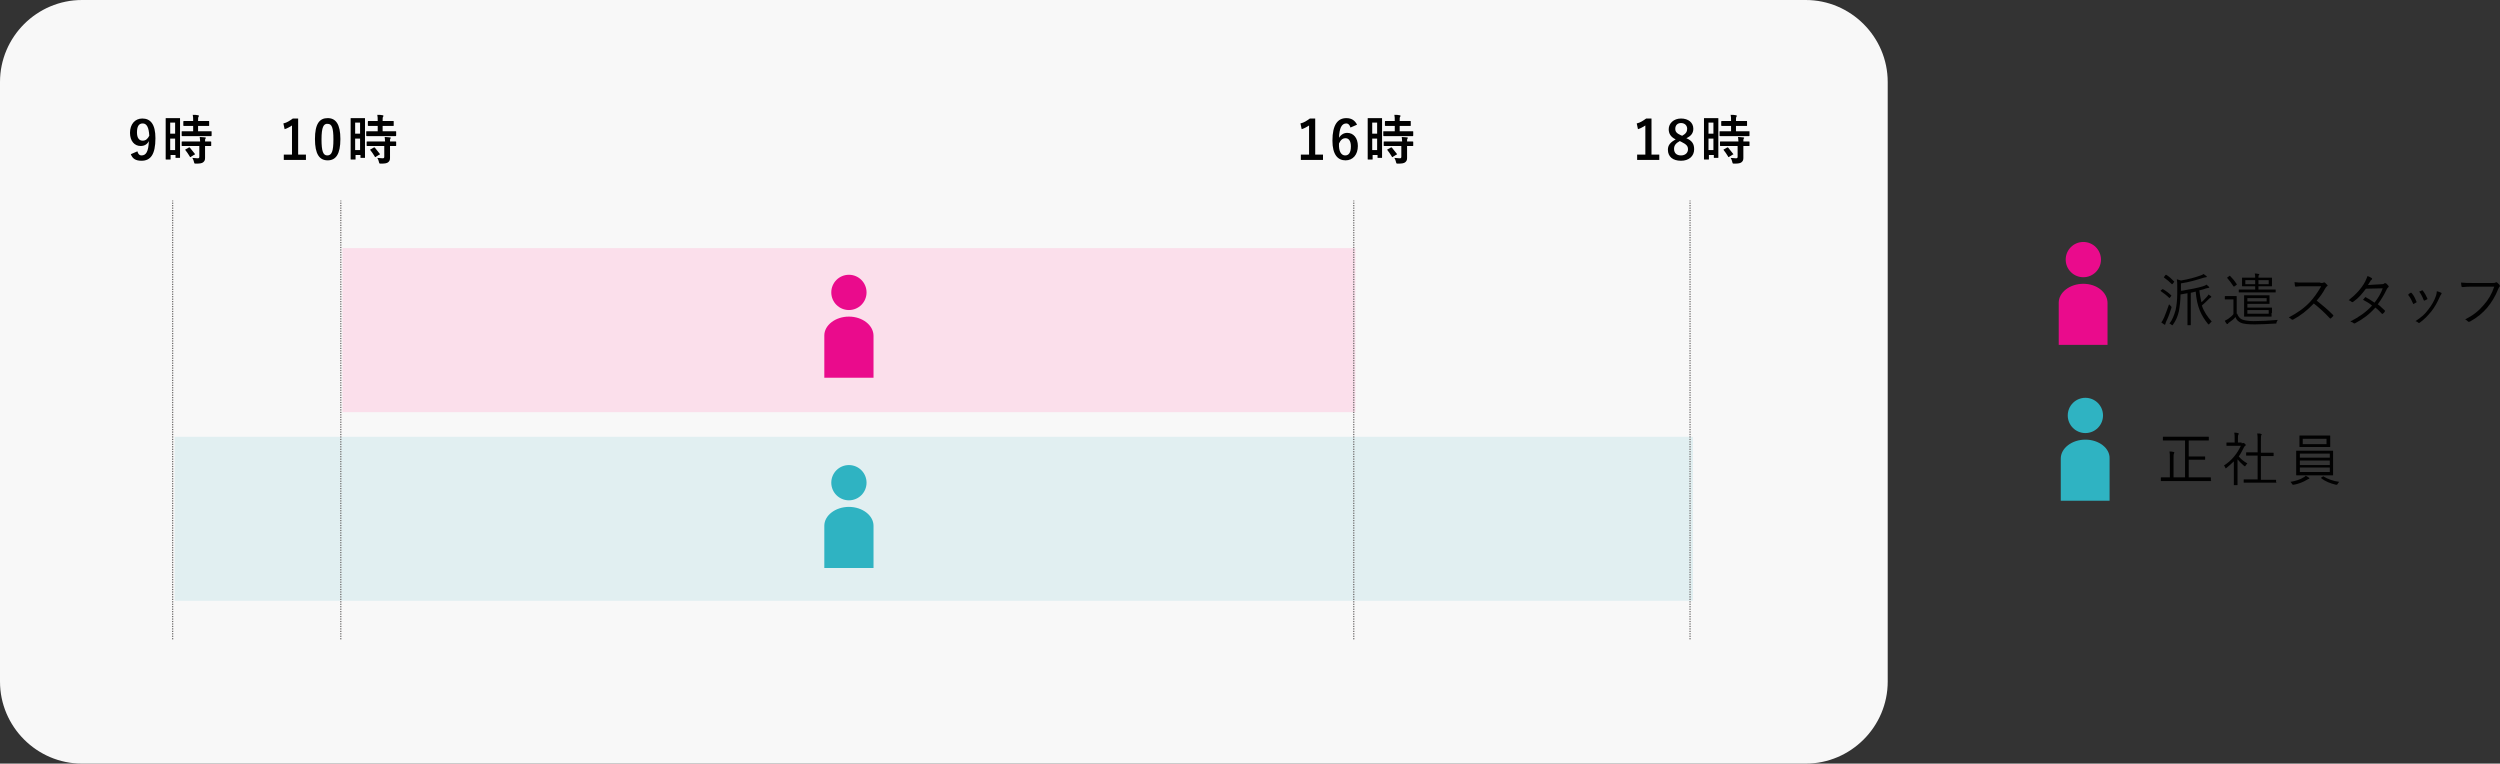 <?xml version="1.0" encoding="utf-8"?>
<!-- Generator: Adobe Illustrator 19.1.0, SVG Export Plug-In . SVG Version: 6.00 Build 0)  -->
<svg version="1.1" id="Layer_1" xmlns="http://www.w3.org/2000/svg" xmlns:xlink="http://www.w3.org/1999/xlink" x="0px" y="0px"
	 width="609.6px" height="186.2px" viewBox="0 0 609.6 186.2" style="enable-background:new 0 0 609.6 186.2;" xml:space="preserve"
	>
<rect x="0" y="0" width="609.6" height="186.2" fill="#333333" stroke="none"/>
<style type="text/css">
	.st0{fill:#F8F8F8;}
	.st1{fill:#010101;}
	.st2{fill:#E1EFF1;}
	.st3{fill:#FBDFEB;}
	.st4{fill:#2FB3C2;}
	.st5{fill:#EA0B8C;}
	.st6{fill:none;stroke:#686565;stroke-width:0.3;stroke-miterlimit:10;stroke-dasharray:0.3,0.3;}
</style>
<g>
	<g>
		<path class="st0" d="M460.3,166.2c0,11-9,20-20,20H20c-11,0-20-9-20-20V20C0,9,9,0,20,0h420.3c11,0,20,9,20,20V166.2z"/>
	</g>
	<g>
		<g>
			<path class="st1" d="M33.5,36.9c0.2,0.7,0.5,1,1,1c1.1,0,1.7-0.9,1.8-3.5c-0.4,0.8-1.1,1.2-2,1.2c-1.5,0-2.6-1.2-2.6-3.2
				c0-2.1,1.2-3.5,3-3.5c2,0,3.2,1.4,3.2,4.8c0,4-1.2,5.5-3.4,5.5c-1.4,0-2.2-0.5-2.6-1.6L33.5,36.9z M34.8,30.1
				c-1,0-1.4,0.8-1.4,2.2c0,1.3,0.5,2,1.4,2c0.7,0,1.2-0.4,1.6-1.2C36.3,31.1,35.8,30.1,34.8,30.1z"/>
			<path class="st1" d="M43.9,34.5c0,3.2,0,3.8,0,3.9c0,0.1,0,0.1-0.1,0.1h-0.9c-0.1,0-0.1,0-0.1-0.1v-0.6h-1.2v1
				c0,0.1,0,0.1-0.1,0.1h-1c-0.1,0-0.1,0-0.1-0.1c0-0.1,0-0.7,0-4V32c0-2.4,0-3,0-3.1c0-0.1,0-0.1,0.1-0.1c0.1,0,0.3,0,1.1,0h1.1
				c0.8,0,1,0,1.1,0c0.1,0,0.1,0,0.1,0.1c0,0.1,0,0.7,0,2.6V34.5z M41.5,29.9v2.7h1.2v-2.7H41.5z M42.7,36.6v-2.8h-1.2v2.8H42.7z
				 M46.2,33.2c-1.2,0-1.7,0-1.7,0c-0.1,0-0.2,0-0.2-0.2v-0.9c0-0.1,0-0.1,0.2-0.1c0.1,0,0.5,0,1.7,0h0.9v-1.3h-0.6
				c-1.2,0-1.6,0-1.6,0c-0.1,0-0.2,0-0.2-0.1v-0.9c0-0.1,0-0.2,0.2-0.2c0.1,0,0.5,0,1.6,0h0.6c0-0.7,0-1-0.1-1.5
				c0.5,0,0.9,0,1.3,0.1c0.1,0,0.2,0.1,0.2,0.1c0,0.1,0,0.2-0.1,0.3c-0.1,0.1-0.1,0.4-0.1,1h0.9c1.2,0,1.6,0,1.7,0
				c0.1,0,0.1,0,0.1,0.2v0.9c0,0.1,0,0.1-0.1,0.1c-0.1,0-0.5,0-1.7,0h-0.9V32h1.4c1.2,0,1.7,0,1.7,0c0.1,0,0.2,0,0.2,0.1V33
				c0,0.1,0,0.2-0.2,0.2c-0.1,0-0.5,0-1.7,0H46.2z M46.2,35.6c-1.2,0-1.7,0-1.7,0c-0.1,0-0.2,0-0.2-0.1v-0.9c0-0.1,0-0.1,0.2-0.1
				c0.1,0,0.5,0,1.7,0h2.6c0-0.5-0.1-0.8-0.1-1.1c0.5,0,1,0.1,1.3,0.1c0.1,0,0.2,0.1,0.2,0.1c0,0.1,0,0.1-0.1,0.2
				c-0.1,0.1-0.1,0.3-0.1,0.7c0.9,0,1.2,0,1.3,0c0.1,0,0.2,0,0.2,0.1v0.9c0,0.1,0,0.1-0.2,0.1c-0.1,0-0.4,0-1.3,0v1.3
				c0,0.6,0,1.2,0,1.6c0,0.5-0.1,0.8-0.5,1.1c-0.3,0.2-0.7,0.3-1.7,0.3c-0.4,0-0.4,0-0.5-0.4c-0.1-0.4-0.2-0.7-0.4-1
				c0.5,0,0.8,0.1,1.3,0.1c0.3,0,0.4-0.1,0.4-0.4v-2.6H46.2z M46,36c0.1-0.1,0.2-0.1,0.3,0c0.4,0.5,0.8,1,1.2,1.5
				c0.1,0.1,0.1,0.2-0.1,0.2l-0.8,0.5c-0.1,0.1-0.1,0.1-0.2,0.1s-0.1,0-0.1-0.1c-0.4-0.7-0.8-1.2-1.1-1.6c-0.1-0.1-0.1-0.1,0.1-0.2
				L46,36z"/>
		</g>
	</g>
	<g>
		<g>
			<path class="st1" d="M72.7,37.7h1.9v1.3h-5.4v-1.3h2v-7.1c-0.5,0.3-1.1,0.7-1.8,0.9l-0.3-1.4c0.9-0.2,1.6-0.7,2.3-1.2h1.3V37.7z"
				/>
			<path class="st1" d="M83,33.9c0,3.7-1.1,5.2-3.1,5.2c-2,0-3.1-1.5-3.1-5.2s1.1-5.1,3.1-5.1S83,30.3,83,33.9z M78.4,34
				c0,2.9,0.4,3.9,1.4,3.9c1.1,0,1.5-1,1.5-3.9c0-2.9-0.4-3.8-1.4-3.8C78.9,30.1,78.4,31,78.4,34z"/>
			<path class="st1" d="M89,34.5c0,3.2,0,3.8,0,3.9c0,0.1,0,0.1-0.1,0.1h-0.9c-0.1,0-0.1,0-0.1-0.1v-0.6h-1.2v1c0,0.1,0,0.1-0.1,0.1
				h-1c-0.1,0-0.1,0-0.1-0.1c0-0.1,0-0.7,0-4V32c0-2.4,0-3,0-3.1c0-0.1,0-0.1,0.1-0.1c0.1,0,0.3,0,1.1,0h1.1c0.8,0,1,0,1.1,0
				c0.1,0,0.1,0,0.1,0.1c0,0.1,0,0.7,0,2.6V34.5z M86.6,29.9v2.7h1.2v-2.7H86.6z M87.8,36.6v-2.8h-1.2v2.8H87.8z M91.2,33.2
				c-1.2,0-1.7,0-1.7,0c-0.1,0-0.2,0-0.2-0.2v-0.9c0-0.1,0-0.1,0.2-0.1c0.1,0,0.5,0,1.7,0h0.9v-1.3h-0.6c-1.2,0-1.6,0-1.6,0
				c-0.1,0-0.2,0-0.2-0.1v-0.9c0-0.1,0-0.2,0.2-0.2c0.1,0,0.5,0,1.6,0h0.6c0-0.7,0-1-0.1-1.5c0.5,0,0.9,0,1.3,0.1
				c0.1,0,0.2,0.1,0.2,0.1c0,0.1,0,0.2-0.1,0.3c-0.1,0.1-0.1,0.4-0.1,1h0.9c1.2,0,1.6,0,1.7,0c0.1,0,0.1,0,0.1,0.2v0.9
				c0,0.1,0,0.1-0.1,0.1c-0.1,0-0.5,0-1.7,0h-0.9V32h1.4c1.2,0,1.7,0,1.7,0c0.1,0,0.2,0,0.2,0.1V33c0,0.1,0,0.2-0.2,0.2
				c-0.1,0-0.5,0-1.7,0H91.2z M91.3,35.6c-1.2,0-1.7,0-1.7,0c-0.1,0-0.2,0-0.2-0.1v-0.9c0-0.1,0-0.1,0.2-0.1c0.1,0,0.5,0,1.7,0h2.6
				c0-0.5-0.1-0.8-0.1-1.1c0.5,0,1,0.1,1.3,0.1c0.1,0,0.2,0.1,0.2,0.1c0,0.1,0,0.1-0.1,0.2c-0.1,0.1-0.1,0.3-0.1,0.7
				c0.9,0,1.2,0,1.3,0c0.1,0,0.2,0,0.2,0.1v0.9c0,0.1,0,0.1-0.2,0.1c-0.1,0-0.4,0-1.3,0v1.3c0,0.6,0,1.2,0,1.6
				c0,0.5-0.1,0.8-0.5,1.1c-0.3,0.2-0.7,0.3-1.7,0.3c-0.4,0-0.4,0-0.5-0.4c-0.1-0.4-0.2-0.7-0.4-1c0.5,0,0.8,0.1,1.3,0.1
				c0.3,0,0.4-0.1,0.4-0.4v-2.6H91.3z M91.1,36c0.1-0.1,0.2-0.1,0.3,0c0.4,0.5,0.8,1,1.2,1.5c0.1,0.1,0.1,0.2-0.1,0.2l-0.8,0.5
				c-0.1,0.1-0.1,0.1-0.2,0.1s-0.1,0-0.1-0.1c-0.4-0.7-0.8-1.2-1.1-1.6c-0.1-0.1-0.1-0.1,0.1-0.2L91.1,36z"/>
		</g>
	</g>
	<g>
		<g>
			<path class="st1" d="M320.7,37.7h1.9v1.3h-5.4v-1.3h2v-7.1c-0.5,0.3-1.1,0.7-1.8,0.9l-0.3-1.4c0.9-0.2,1.6-0.7,2.3-1.2h1.3V37.7z
				"/>
			<path class="st1" d="M329.3,31.1c-0.2-0.7-0.6-1-1-1c-1.2,0-1.7,1.2-1.8,3.5c0.5-0.8,1.2-1.2,2-1.2c1.5,0,2.6,1.2,2.6,3.2
				c0,2.1-1.2,3.5-3,3.5c-1.9,0-3.2-1.4-3.2-4.8c0-3.9,1.3-5.5,3.4-5.5c1.3,0,2.1,0.6,2.6,1.6L329.3,31.1z M328,37.9
				c0.9,0,1.4-0.7,1.4-2.2c0-1.3-0.5-2-1.3-2c-0.7,0-1.2,0.4-1.6,1.3C326.4,37,327.1,37.9,328,37.9z"/>
			<path class="st1" d="M337,34.5c0,3.2,0,3.8,0,3.9c0,0.1,0,0.1-0.1,0.1h-0.9c-0.1,0-0.1,0-0.1-0.1v-0.6h-1.2v1
				c0,0.1,0,0.1-0.1,0.1h-1c-0.1,0-0.1,0-0.1-0.1c0-0.1,0-0.7,0-4V32c0-2.4,0-3,0-3.1c0-0.1,0-0.1,0.1-0.1c0.1,0,0.3,0,1.1,0h1.1
				c0.8,0,1,0,1.1,0c0.1,0,0.1,0,0.1,0.1c0,0.1,0,0.7,0,2.6V34.5z M334.6,29.9v2.7h1.2v-2.7H334.6z M335.8,36.6v-2.8h-1.2v2.8H335.8
				z M339.2,33.2c-1.2,0-1.7,0-1.7,0c-0.1,0-0.2,0-0.2-0.2v-0.9c0-0.1,0-0.1,0.2-0.1c0.1,0,0.5,0,1.7,0h0.9v-1.3h-0.6
				c-1.2,0-1.6,0-1.6,0c-0.1,0-0.2,0-0.2-0.1v-0.9c0-0.1,0-0.2,0.2-0.2c0.1,0,0.5,0,1.6,0h0.6c0-0.7,0-1-0.1-1.5
				c0.5,0,0.9,0,1.3,0.1c0.1,0,0.2,0.1,0.2,0.1c0,0.1,0,0.2-0.1,0.3c-0.1,0.1-0.1,0.4-0.1,1h0.9c1.2,0,1.6,0,1.7,0
				c0.1,0,0.1,0,0.1,0.2v0.9c0,0.1,0,0.1-0.1,0.1c-0.1,0-0.5,0-1.7,0h-0.9V32h1.4c1.2,0,1.7,0,1.7,0c0.1,0,0.2,0,0.2,0.1V33
				c0,0.1,0,0.2-0.2,0.2c-0.1,0-0.5,0-1.7,0H339.2z M339.3,35.6c-1.2,0-1.7,0-1.7,0c-0.1,0-0.2,0-0.2-0.1v-0.9c0-0.1,0-0.1,0.2-0.1
				c0.1,0,0.5,0,1.7,0h2.6c0-0.5-0.1-0.8-0.1-1.1c0.5,0,1,0.1,1.3,0.1c0.1,0,0.2,0.1,0.2,0.1c0,0.1,0,0.1-0.1,0.2
				c-0.1,0.1-0.1,0.3-0.1,0.7c0.9,0,1.2,0,1.3,0c0.1,0,0.2,0,0.2,0.1v0.9c0,0.1,0,0.1-0.2,0.1c-0.1,0-0.4,0-1.3,0v1.3
				c0,0.6,0,1.2,0,1.6c0,0.5-0.1,0.8-0.5,1.1c-0.3,0.2-0.7,0.3-1.7,0.3c-0.4,0-0.4,0-0.5-0.4c-0.1-0.4-0.2-0.7-0.4-1
				c0.5,0,0.8,0.1,1.3,0.1c0.3,0,0.4-0.1,0.4-0.4v-2.6H339.3z M339.1,36c0.1-0.1,0.2-0.1,0.3,0c0.4,0.5,0.8,1,1.2,1.5
				c0.1,0.1,0.1,0.2-0.1,0.2l-0.8,0.5c-0.1,0.1-0.1,0.1-0.2,0.1s-0.1,0-0.1-0.1c-0.4-0.7-0.8-1.2-1.1-1.6c-0.1-0.1-0.1-0.1,0.1-0.2
				L339.1,36z"/>
		</g>
	</g>
	<g>
		<g>
			<path class="st1" d="M402.7,37.7h1.9v1.3h-5.4v-1.3h2v-7.1c-0.5,0.3-1.1,0.7-1.8,0.9l-0.3-1.4c0.9-0.2,1.6-0.7,2.3-1.2h1.3V37.7z
				"/>
			<path class="st1" d="M413.1,36.4c0,1.7-1.3,2.8-3.2,2.8c-2,0-3.2-1-3.2-2.7c0-1.1,0.6-1.8,1.9-2.5c-1.2-0.6-1.7-1.4-1.7-2.5
				c0-1.4,1.2-2.6,3-2.6c1.8,0,3,1,3,2.5c0,1.1-0.6,1.8-1.7,2.3C412.6,34.3,413.1,35.1,413.1,36.4z M409.6,34.4
				c-0.9,0.5-1.4,1-1.4,1.9c0,1,0.6,1.6,1.7,1.6c1,0,1.7-0.6,1.7-1.5c0-0.8-0.4-1.2-1.6-1.8L409.6,34.4z M410.2,33.1
				c0.9-0.5,1.2-1,1.2-1.7c0-0.8-0.6-1.4-1.5-1.4c-0.8,0-1.4,0.5-1.4,1.4c0,0.7,0.3,1.1,1.4,1.6L410.2,33.1z"/>
			<path class="st1" d="M419,34.5c0,3.2,0,3.8,0,3.9c0,0.1,0,0.1-0.1,0.1h-0.9c-0.1,0-0.1,0-0.1-0.1v-0.6h-1.2v1
				c0,0.1,0,0.1-0.1,0.1h-1c-0.1,0-0.1,0-0.1-0.1c0-0.1,0-0.7,0-4V32c0-2.4,0-3,0-3.1c0-0.1,0-0.1,0.1-0.1c0.1,0,0.3,0,1.1,0h1.1
				c0.8,0,1,0,1.1,0c0.1,0,0.1,0,0.1,0.1c0,0.1,0,0.7,0,2.6V34.5z M416.6,29.9v2.7h1.2v-2.7H416.6z M417.8,36.6v-2.8h-1.2v2.8H417.8
				z M421.2,33.2c-1.2,0-1.7,0-1.7,0c-0.1,0-0.2,0-0.2-0.2v-0.9c0-0.1,0-0.1,0.2-0.1c0.1,0,0.5,0,1.7,0h0.9v-1.3h-0.6
				c-1.2,0-1.6,0-1.6,0c-0.1,0-0.2,0-0.2-0.1v-0.9c0-0.1,0-0.2,0.2-0.2c0.1,0,0.5,0,1.6,0h0.6c0-0.7,0-1-0.1-1.5
				c0.5,0,0.9,0,1.3,0.1c0.1,0,0.2,0.1,0.2,0.1c0,0.1,0,0.2-0.1,0.3c-0.1,0.1-0.1,0.4-0.1,1h0.9c1.2,0,1.6,0,1.7,0
				c0.1,0,0.1,0,0.1,0.2v0.9c0,0.1,0,0.1-0.1,0.1c-0.1,0-0.5,0-1.7,0h-0.9V32h1.4c1.2,0,1.7,0,1.7,0c0.1,0,0.2,0,0.2,0.1V33
				c0,0.1,0,0.2-0.2,0.2c-0.1,0-0.5,0-1.7,0H421.2z M421.3,35.6c-1.2,0-1.7,0-1.7,0c-0.1,0-0.2,0-0.2-0.1v-0.9c0-0.1,0-0.1,0.2-0.1
				c0.1,0,0.5,0,1.7,0h2.6c0-0.5-0.1-0.8-0.1-1.1c0.5,0,1,0.1,1.3,0.1c0.1,0,0.2,0.1,0.2,0.1c0,0.1,0,0.1-0.1,0.2
				c-0.1,0.1-0.1,0.3-0.1,0.7c0.9,0,1.2,0,1.3,0c0.1,0,0.2,0,0.2,0.1v0.9c0,0.1,0,0.1-0.2,0.1c-0.1,0-0.4,0-1.3,0v1.3
				c0,0.6,0,1.2,0,1.6c0,0.5-0.1,0.8-0.5,1.1c-0.3,0.2-0.7,0.3-1.7,0.3c-0.4,0-0.4,0-0.5-0.4c-0.1-0.4-0.2-0.7-0.4-1
				c0.5,0,0.8,0.1,1.3,0.1c0.3,0,0.4-0.1,0.4-0.4v-2.6H421.3z M421.1,36c0.1-0.1,0.2-0.1,0.3,0c0.4,0.5,0.8,1,1.2,1.5
				c0.1,0.1,0.1,0.2-0.1,0.2l-0.8,0.5c-0.1,0.1-0.1,0.1-0.2,0.1s-0.1,0-0.1-0.1c-0.4-0.7-0.8-1.2-1.1-1.6c-0.1-0.1-0.1-0.1,0.1-0.2
				L421.1,36z"/>
		</g>
	</g>
	<rect x="42.6" y="106.5" class="st2" width="370.2" height="40"/>
	<rect x="83.5" y="60.5" class="st3" width="247" height="40"/>
	<g>
		<circle class="st4" cx="207" cy="117.7" r="4.3"/>
		<path class="st4" d="M207,123.6c-3.3,0-6,2.1-6,4.6v10.3H213v-10.3C213,125.7,210.3,123.6,207,123.6z"/>
	</g>
	<g>
		<circle class="st5" cx="508" cy="63.3" r="4.3"/>
		<path class="st5" d="M508,69.2c-3.3,0-6,2.1-6,4.6v10.3h11.9V73.9C513.9,71.3,511.3,69.2,508,69.2z"/>
	</g>
	<g>
		<circle class="st5" cx="207" cy="71.3" r="4.3"/>
		<path class="st5" d="M207,77.2c-3.3,0-6,2.1-6,4.6v10.3H213V81.9C213,79.3,210.3,77.2,207,77.2z"/>
	</g>
	<g>
		<circle class="st4" cx="508.5" cy="101.3" r="4.3"/>
		<path class="st4" d="M508.5,107.2c-3.3,0-6,2.1-6,4.6v10.3h11.9v-10.3C514.5,109.3,511.8,107.2,508.5,107.2z"/>
	</g>
	<g>
		<g>
			<path class="st1" d="M527.2,70.6c0.1-0.1,0.1-0.1,0.2-0.1c0.7,0.4,1.4,0.9,2,1.5c0.1,0.1,0.1,0.1,0,0.2l-0.3,0.4
				c-0.1,0.1-0.1,0.1-0.2,0c-0.6-0.6-1.3-1.1-2-1.6c-0.1-0.1-0.1-0.1,0-0.2L527.2,70.6z M528.2,78.4c-0.1,0.3-0.2,0.5-0.2,0.6
				c0,0.1-0.1,0.2-0.1,0.2c0,0-0.1,0-0.2-0.1c-0.2-0.1-0.4-0.3-0.7-0.5c0.3-0.3,0.4-0.6,0.7-1.2c0.3-0.7,0.7-1.8,1.2-3.2
				c0.1,0.1,0.3,0.3,0.4,0.4c0.2,0.2,0.2,0.2,0.2,0.4C529.1,76.3,528.7,77.4,528.2,78.4z M528,67.1c0.1-0.1,0.1-0.1,0.2-0.1
				c0.7,0.4,1.3,1,1.9,1.6c0.1,0.1,0.1,0.1,0,0.2l-0.3,0.4c-0.1,0.1-0.1,0.1-0.2,0.1c-0.6-0.6-1.3-1.2-1.9-1.6
				c-0.1-0.1-0.1-0.1,0-0.2L528,67.1z M532,70.9c1.9-0.3,3.9-0.7,5.2-1.1c0.3-0.1,0.6-0.2,0.8-0.4c0.3,0.2,0.5,0.4,0.6,0.5
				c0.1,0.1,0.1,0.1,0.1,0.2c0,0.1-0.1,0.1-0.2,0.1c-0.1,0-0.3,0.1-0.5,0.1c-0.6,0.2-1.1,0.4-1.7,0.5c0.1,1.1,0.3,2,0.5,2.9
				c0.4-0.3,0.8-0.8,1.3-1.3c0.3-0.3,0.4-0.5,0.4-0.6c0.2,0.1,0.4,0.3,0.6,0.4c0.1,0.1,0.1,0.1,0.1,0.2c0,0.1-0.1,0.1-0.2,0.2
				c-0.2,0.1-0.3,0.2-0.6,0.5c-0.5,0.5-0.9,0.9-1.5,1.4c0.5,1.5,1.4,2.8,2.4,3.9c-0.1,0.1-0.3,0.3-0.5,0.5c-0.1,0.1-0.1,0.2-0.2,0.2
				s-0.1,0-0.2-0.1c-1.7-2.1-2.7-4.2-3-7.9c-0.4,0.1-0.8,0.2-1.2,0.3v5.9c0,1.3,0,1.8,0,1.9c0,0.1,0,0.1-0.1,0.1h-0.6
				c-0.1,0-0.1,0-0.1-0.1c0-0.1,0-0.6,0-1.9v-5.8c-0.5,0.1-1.1,0.2-1.7,0.3c0,1.5-0.2,3-0.4,4.1c-0.3,1.3-0.7,2.2-1.4,3.2
				c-0.1,0.1-0.1,0.2-0.2,0.2c0,0-0.1,0-0.2-0.1c-0.2-0.2-0.4-0.3-0.5-0.3c0.7-0.9,1.1-1.9,1.5-3.3c0.2-0.9,0.4-2.3,0.4-4V70
				c0-0.9,0-1.4-0.1-1.9c0.3,0.1,0.6,0.2,1,0.3c1.8-0.3,3.3-0.7,4.7-1.2c0.3-0.1,0.6-0.2,0.8-0.4c0.3,0.2,0.5,0.4,0.7,0.5
				c0.1,0.1,0.1,0.1,0.1,0.2c0,0.1-0.1,0.1-0.2,0.1c-0.1,0-0.3,0.1-0.5,0.1c-1.9,0.6-3.6,1.1-5.6,1.4V70.9z"/>
			<path class="st1" d="M545.5,76.5c0.3,0.7,0.6,1.1,1.2,1.4c0.5,0.2,1.5,0.4,2.8,0.4c1.8,0,3.8-0.1,5.9-0.3
				c-0.1,0.2-0.2,0.4-0.3,0.6c0,0.3,0,0.3-0.3,0.3c-1.8,0.1-3.5,0.2-5,0.2c-1.5,0-2.8-0.1-3.4-0.4c-0.6-0.3-1.1-0.7-1.3-1.4
				c-0.4,0.5-0.9,0.9-1.5,1.3c-0.2,0.1-0.3,0.2-0.3,0.3c0,0.1-0.1,0.1-0.2,0.1c-0.1,0-0.1,0-0.2-0.1c-0.1-0.2-0.3-0.4-0.4-0.7
				c0.4-0.2,0.6-0.3,0.9-0.5c0.4-0.3,0.9-0.7,1.2-1.1V73h-1c-0.7,0-0.9,0-1,0c-0.1,0-0.1,0-0.1-0.1v-0.6c0-0.1,0-0.1,0.1-0.1
				c0.1,0,0.2,0,1,0h0.7c0.7,0,0.9,0,1,0c0.1,0,0.1,0,0.1,0.1c0,0.1,0,0.4,0,1.3V76.5z M543.6,67.3c0.1-0.1,0.2-0.1,0.2,0
				c0.6,0.6,1.1,1.2,1.6,2c0.1,0.1,0,0.1-0.1,0.2l-0.4,0.3c-0.2,0.1-0.2,0.1-0.3,0c-0.5-0.8-1-1.4-1.5-2c-0.1-0.1-0.1-0.1,0.1-0.2
				L543.6,67.3z M554.9,71.2c0,0.1,0,0.1-0.1,0.1c-0.1,0-0.6,0-2,0H548c-1.4,0-1.9,0-2,0c-0.1,0-0.1,0-0.1-0.1v-0.5
				c0-0.1,0-0.1,0.1-0.1c0.1,0,0.5,0,2,0h1.9v-0.8h-1.2c-1.3,0-1.8,0-1.9,0c-0.1,0-0.1,0-0.1-0.1c0-0.1,0-0.2,0-0.7v-0.5
				c0-0.5,0-0.7,0-0.7c0-0.1,0-0.1,0.1-0.1c0.1,0,0.5,0,1.9,0h1.2c0-0.4,0-0.7-0.1-1c0.3,0,0.6,0,0.9,0.1c0.1,0,0.2,0,0.2,0.1
				c0,0.1,0,0.1-0.1,0.2c-0.1,0.1-0.1,0.3-0.1,0.6h1.3c1.3,0,1.8,0,1.9,0c0.1,0,0.1,0,0.1,0.1c0,0.1,0,0.2,0,0.7V69
				c0,0.5,0,0.7,0,0.7c0,0.1,0,0.1-0.1,0.1c-0.1,0-0.5,0-1.9,0h-1.3v0.8h2.1c1.4,0,1.9,0,2,0c0.1,0,0.1,0,0.1,0.1V71.2z M553.9,76.3
				c0,0.5,0,0.7,0,0.8c0,0.1,0,0.1-0.1,0.1c-0.1,0-0.6,0-1.8,0h-2.8c-1.3,0-1.8,0-1.9,0c-0.1,0-0.1,0-0.1-0.1c0-0.1,0-0.5,0-1.5v-2
				c0-1,0-1.4,0-1.5c0-0.1,0-0.1,0.1-0.1c0.1,0,0.6,0,1.8,0h2.5c1.2,0,1.6,0,1.7,0c0.1,0,0.1,0,0.1,0.1c0,0.1,0,0.2,0,0.7v0.4
				c0,0.5,0,0.7,0,0.8c0,0.1,0,0.1-0.1,0.1c-0.1,0-0.5,0-1.7,0H548V75h4.1c1.2,0,1.7,0,1.8,0c0.1,0,0.1,0,0.1,0.1c0,0.1,0,0.3,0,0.8
				V76.3z M549.9,68.3h-2.4v1h2.4V68.3z M552.6,72.7H548v0.8h4.7V72.7z M553.2,75.6H548v0.9h5.2V75.6z M553.2,68.3h-2.5v1h2.5V68.3z
				"/>
			<path class="st1" d="M565.8,69c0.5,0,0.6,0,0.8-0.1c0.1-0.1,0.2,0,0.3,0c0.2,0.2,0.4,0.4,0.6,0.6c0.1,0.1,0.1,0.2-0.1,0.3
				c-0.1,0.1-0.3,0.3-0.4,0.5c-0.6,1.1-1.3,2.1-2.1,3c1.4,1.1,2.7,2.2,4,3.5c0.1,0.1,0.1,0.2,0,0.3c-0.2,0.2-0.3,0.3-0.5,0.5
				c-0.1,0.1-0.2,0.1-0.3,0c-1.2-1.3-2.5-2.5-3.9-3.6c-1.6,1.7-3.3,3-5,3.9c-0.2,0.1-0.2,0.1-0.4,0c-0.2-0.2-0.4-0.3-0.7-0.5
				c2.1-1.1,3.8-2.3,5.2-3.8c0.9-1,1.8-2.2,2.7-3.8h-4.2c-0.8,0-1.4,0-2,0.1c-0.1,0-0.1,0-0.2-0.2c0-0.2-0.1-0.6-0.1-0.9
				c0.7,0.1,1.3,0.1,2.2,0.1H565.8z"/>
			<path class="st1" d="M580.7,69.3c0.5,0,0.6-0.1,0.7-0.2c0.1-0.1,0.2-0.1,0.4,0c0.2,0.1,0.4,0.4,0.6,0.6c0.1,0.1,0.1,0.3-0.1,0.4
				c-0.1,0.1-0.2,0.2-0.3,0.4c-0.6,1.3-1.4,2.6-2.2,3.7c0.6,0.4,1.1,1,1.7,1.5c0.1,0.1,0,0.2,0,0.3c-0.1,0.2-0.3,0.4-0.5,0.5
				c-0.1,0.1-0.2,0.1-0.2,0c-0.5-0.5-1-1.1-1.6-1.5c-1.4,1.6-3,2.8-4.9,3.8c-0.2,0.1-0.3,0.1-0.4,0c-0.2-0.2-0.5-0.3-0.8-0.4
				c2.1-1.1,3.9-2.3,5.3-3.9c-0.6-0.5-1.4-1-2.2-1.4c0.2-0.2,0.3-0.4,0.5-0.6c0.1-0.1,0.1-0.1,0.2,0c0.6,0.3,1.4,0.8,2.1,1.3
				c0.8-1,1.6-2.3,2-3.5l-4.1,0.1c-1,1.3-1.7,2.2-3.1,3.2c-0.1,0.1-0.2,0.1-0.4,0c-0.2-0.2-0.4-0.3-0.7-0.4c1.9-1.5,3.2-3,4-4.5
				c0.3-0.6,0.4-0.9,0.6-1.4c0.3,0.1,0.7,0.3,1,0.5c0.2,0.1,0.1,0.3,0,0.4c-0.2,0.1-0.3,0.3-0.4,0.5c-0.2,0.3-0.3,0.5-0.5,0.8
				L580.7,69.3z"/>
			<path class="st1" d="M587.8,71.4c0.1-0.1,0.2,0,0.3,0.1c0.5,0.6,0.8,1.2,1.1,2c0.1,0.1,0.1,0.2-0.1,0.3c-0.2,0.1-0.4,0.2-0.5,0.3
				c-0.1,0.1-0.2,0-0.2-0.1c-0.3-0.7-0.7-1.5-1.2-2.1C587.4,71.6,587.6,71.5,587.8,71.4z M595.3,71.4c0.1,0.1,0.1,0.2,0,0.3
				c-0.1,0.1-0.2,0.3-0.4,0.7c-0.6,1.4-1.3,2.6-2.1,3.6c-0.9,1.1-1.7,1.9-2.8,2.7c-0.1,0.1-0.2,0.1-0.3,0c-0.2-0.2-0.4-0.3-0.7-0.4
				c1.5-1,2.3-1.7,3.1-2.8c0.8-1,1.5-2.2,1.9-3.4c0.1-0.4,0.2-0.7,0.2-1.1C594.6,71.1,595.1,71.3,595.3,71.4z M590.6,70.8
				c0.1,0,0.2,0,0.2,0.1c0.4,0.5,0.8,1.2,1.1,1.9c0,0.1,0,0.2-0.1,0.2c-0.2,0.1-0.4,0.2-0.6,0.3c-0.1,0-0.1,0-0.2-0.1
				c-0.3-0.8-0.6-1.4-1.1-2.1C590.2,71,590.4,70.9,590.6,70.8z"/>
			<path class="st1" d="M602.9,69.9c-0.8,0-1.6,0-2.4,0.1c-0.2,0-0.2,0-0.3-0.2c0-0.2-0.1-0.6-0.1-0.9c0.9,0.1,1.7,0.1,2.7,0.1h5
				c0.4,0,0.5,0,0.7-0.1c0.1-0.1,0.3-0.1,0.4,0c0.2,0.2,0.5,0.4,0.6,0.6c0.1,0.2,0.1,0.3,0,0.4c-0.1,0.1-0.2,0.3-0.3,0.5
				c-0.7,1.8-1.7,3.4-2.7,4.6c-1.1,1.3-2.4,2.4-4.2,3.4c-0.2,0.1-0.4,0.1-0.5,0c-0.2-0.2-0.4-0.4-0.7-0.5c2.1-1.1,3.3-2.1,4.5-3.5
				c1.1-1.2,2-2.7,2.6-4.5H602.9z"/>
		</g>
	</g>
	<g>
		<g>
			<path class="st1" d="M539.2,117.2c0,0.1,0,0.1-0.1,0.1c-0.1,0-0.5,0-1.8,0h-8.5c-1.3,0-1.7,0-1.8,0c-0.1,0-0.1,0-0.1-0.1v-0.7
				c0-0.1,0-0.1,0.1-0.1c0.1,0,0.5,0,1.8,0h0.3v-4.4c0-0.9,0-1.5-0.1-1.9c0.4,0,0.7,0,1,0.1c0.1,0,0.2,0.1,0.2,0.1
				c0,0.1-0.1,0.2-0.1,0.3c-0.1,0.2-0.1,0.5-0.1,1.4v4.4h2.8v-9h-3.4c-1.4,0-1.8,0-1.9,0c-0.1,0-0.1,0-0.1-0.1v-0.7
				c0-0.1,0-0.1,0.1-0.1c0.1,0,0.5,0,1.9,0h7.2c1.4,0,1.8,0,1.9,0c0.1,0,0.1,0,0.1,0.1v0.7c0,0.1,0,0.1-0.1,0.1c-0.1,0-0.5,0-1.9,0
				h-2.9v3.9h2.4c1.1,0,1.4,0,1.5,0c0.1,0,0.1,0,0.1,0.1v0.6c0,0.1,0,0.1-0.1,0.1c-0.1,0-0.4,0-1.5,0h-2.4v4.3h3.5
				c1.3,0,1.7,0,1.8,0c0.1,0,0.1,0,0.1,0.1V117.2z"/>
			<path class="st1" d="M546.6,108.1c0.1,0,0.2,0,0.3-0.1c0,0,0.1,0,0.1,0c0.1,0,0.2,0.1,0.4,0.2c0.2,0.2,0.2,0.3,0.2,0.3
				c0,0.1,0,0.1-0.1,0.2c-0.1,0.1-0.2,0.1-0.3,0.3c-0.4,0.8-0.8,1.6-1.3,2.3c0.6,0.7,1.2,1.2,2.1,1.7c-0.1,0.1-0.3,0.3-0.4,0.5
				c-0.1,0.1-0.1,0.2-0.2,0.2c0,0-0.1,0-0.2-0.1c-0.6-0.5-1.1-1-1.6-1.6v4.4c0,1.1,0,1.7,0,1.8c0,0.1,0,0.1-0.1,0.1h-0.7
				c-0.1,0-0.1,0-0.1-0.1c0-0.1,0-0.6,0-1.8v-3.9c-0.6,0.6-1.2,1.1-1.8,1.6c-0.1,0.1-0.2,0.1-0.2,0.1s-0.1-0.1-0.1-0.2
				c-0.1-0.2-0.2-0.4-0.3-0.5c1.9-1.2,3.3-3,4.1-4.8h-2c-1,0-1.4,0-1.4,0c-0.1,0-0.1,0-0.1-0.1v-0.6c0-0.1,0-0.1,0.1-0.1
				c0.1,0,0.4,0,1.4,0h0.5v-0.8c0-0.8,0-1.2-0.1-1.6c0.4,0,0.6,0,0.9,0.1c0.1,0,0.2,0.1,0.2,0.1c0,0.1,0,0.2-0.1,0.3
				c-0.1,0.2-0.1,0.4-0.1,1.1v0.8H546.6z M555.1,117.6c0,0.1,0,0.1-0.1,0.1c-0.1,0-0.5,0-1.9,0h-4c-1.4,0-1.8,0-1.9,0
				c-0.1,0-0.1,0-0.1-0.1V117c0-0.1,0-0.1,0.1-0.1c0.1,0,0.5,0,1.9,0h1.4v-5.8h-0.9c-1.3,0-1.7,0-1.8,0c-0.1,0-0.1,0-0.1-0.1v-0.6
				c0-0.1,0-0.1,0.1-0.1c0.1,0,0.5,0,1.8,0h0.9v-2.7c0-1,0-1.4-0.1-1.9c0.4,0,0.7,0,0.9,0.1c0.1,0,0.2,0.1,0.2,0.1
				c0,0.1,0,0.1-0.1,0.2c-0.1,0.2-0.1,0.5-0.1,1.5v2.8h1.2c1.3,0,1.7,0,1.8,0c0.1,0,0.1,0,0.1,0.1v0.6c0,0.1,0,0.1-0.1,0.1
				c-0.1,0-0.5,0-1.8,0h-1.2v5.8h1.7c1.4,0,1.8,0,1.9,0c0.1,0,0.1,0,0.1,0.1V117.6z"/>
			<path class="st1" d="M562.9,116.8c-0.1,0-0.2,0.1-0.4,0.2c-0.8,0.5-2,1-3.2,1.2c-0.1,0-0.2,0-0.2,0c-0.1,0-0.1-0.1-0.2-0.2
				c-0.1-0.2-0.3-0.4-0.4-0.5c1.2-0.2,2.5-0.6,3.2-1.1c0.2-0.1,0.4-0.2,0.5-0.4c0.3,0.1,0.5,0.3,0.7,0.4c0.1,0.1,0.2,0.1,0.2,0.2
				C563.1,116.8,563,116.8,562.9,116.8z M568.9,114.3c0,1,0,1.4,0,1.5c0,0.1,0,0.1-0.1,0.1c-0.1,0-0.6,0-2,0H562c-1.4,0-1.9,0-2,0
				c-0.1,0-0.1,0-0.1-0.1c0-0.1,0-0.4,0-1.5v-2.8c0-1.1,0-1.4,0-1.5c0-0.1,0-0.1,0.1-0.1c0.1,0,0.6,0,2,0h4.8c1.4,0,1.9,0,2,0
				c0.1,0,0.1,0,0.1,0.1c0,0.1,0,0.4,0,1.5V114.3z M568.2,108c0,0.6,0,0.8,0,0.9c0,0.1,0,0.1-0.1,0.1c-0.1,0-0.5,0-1.9,0h-3.5
				c-1.3,0-1.8,0-1.9,0s-0.1,0-0.1-0.1c0-0.1,0-0.3,0-0.9v-0.8c0-0.6,0-0.8,0-0.9c0-0.1,0-0.1,0.1-0.1s0.5,0,1.9,0h3.5
				c1.3,0,1.8,0,1.9,0c0.1,0,0.1,0,0.1,0.1c0,0.1,0,0.3,0,0.9V108z M568.1,110.6h-7.3v1h7.3V110.6z M568.1,112.3h-7.3v1.1h7.3V112.3
				z M568.1,114h-7.3v1.1h7.3V114z M567.3,107h-5.8v1.3h5.8V107z M566.4,116.2c0.1-0.1,0.1-0.1,0.2,0c1,0.6,2.3,1.1,3.8,1.3
				c-0.1,0.1-0.3,0.3-0.4,0.5c-0.1,0.2-0.1,0.2-0.2,0.2c0,0-0.1,0-0.2,0c-1.3-0.3-2.6-0.8-3.6-1.6c-0.1-0.1-0.1-0.1,0.1-0.2
				L566.4,116.2z"/>
		</g>
	</g>
	<line class="st6" x1="42.1" y1="155.9" x2="42.1" y2="48.9"/>
	<line class="st6" x1="83.1" y1="155.9" x2="83.1" y2="48.9"/>
	<line class="st6" x1="330.1" y1="155.9" x2="330.1" y2="48.9"/>
	<line class="st6" x1="412.1" y1="155.9" x2="412.1" y2="48.9"/>
</g>
</svg>

